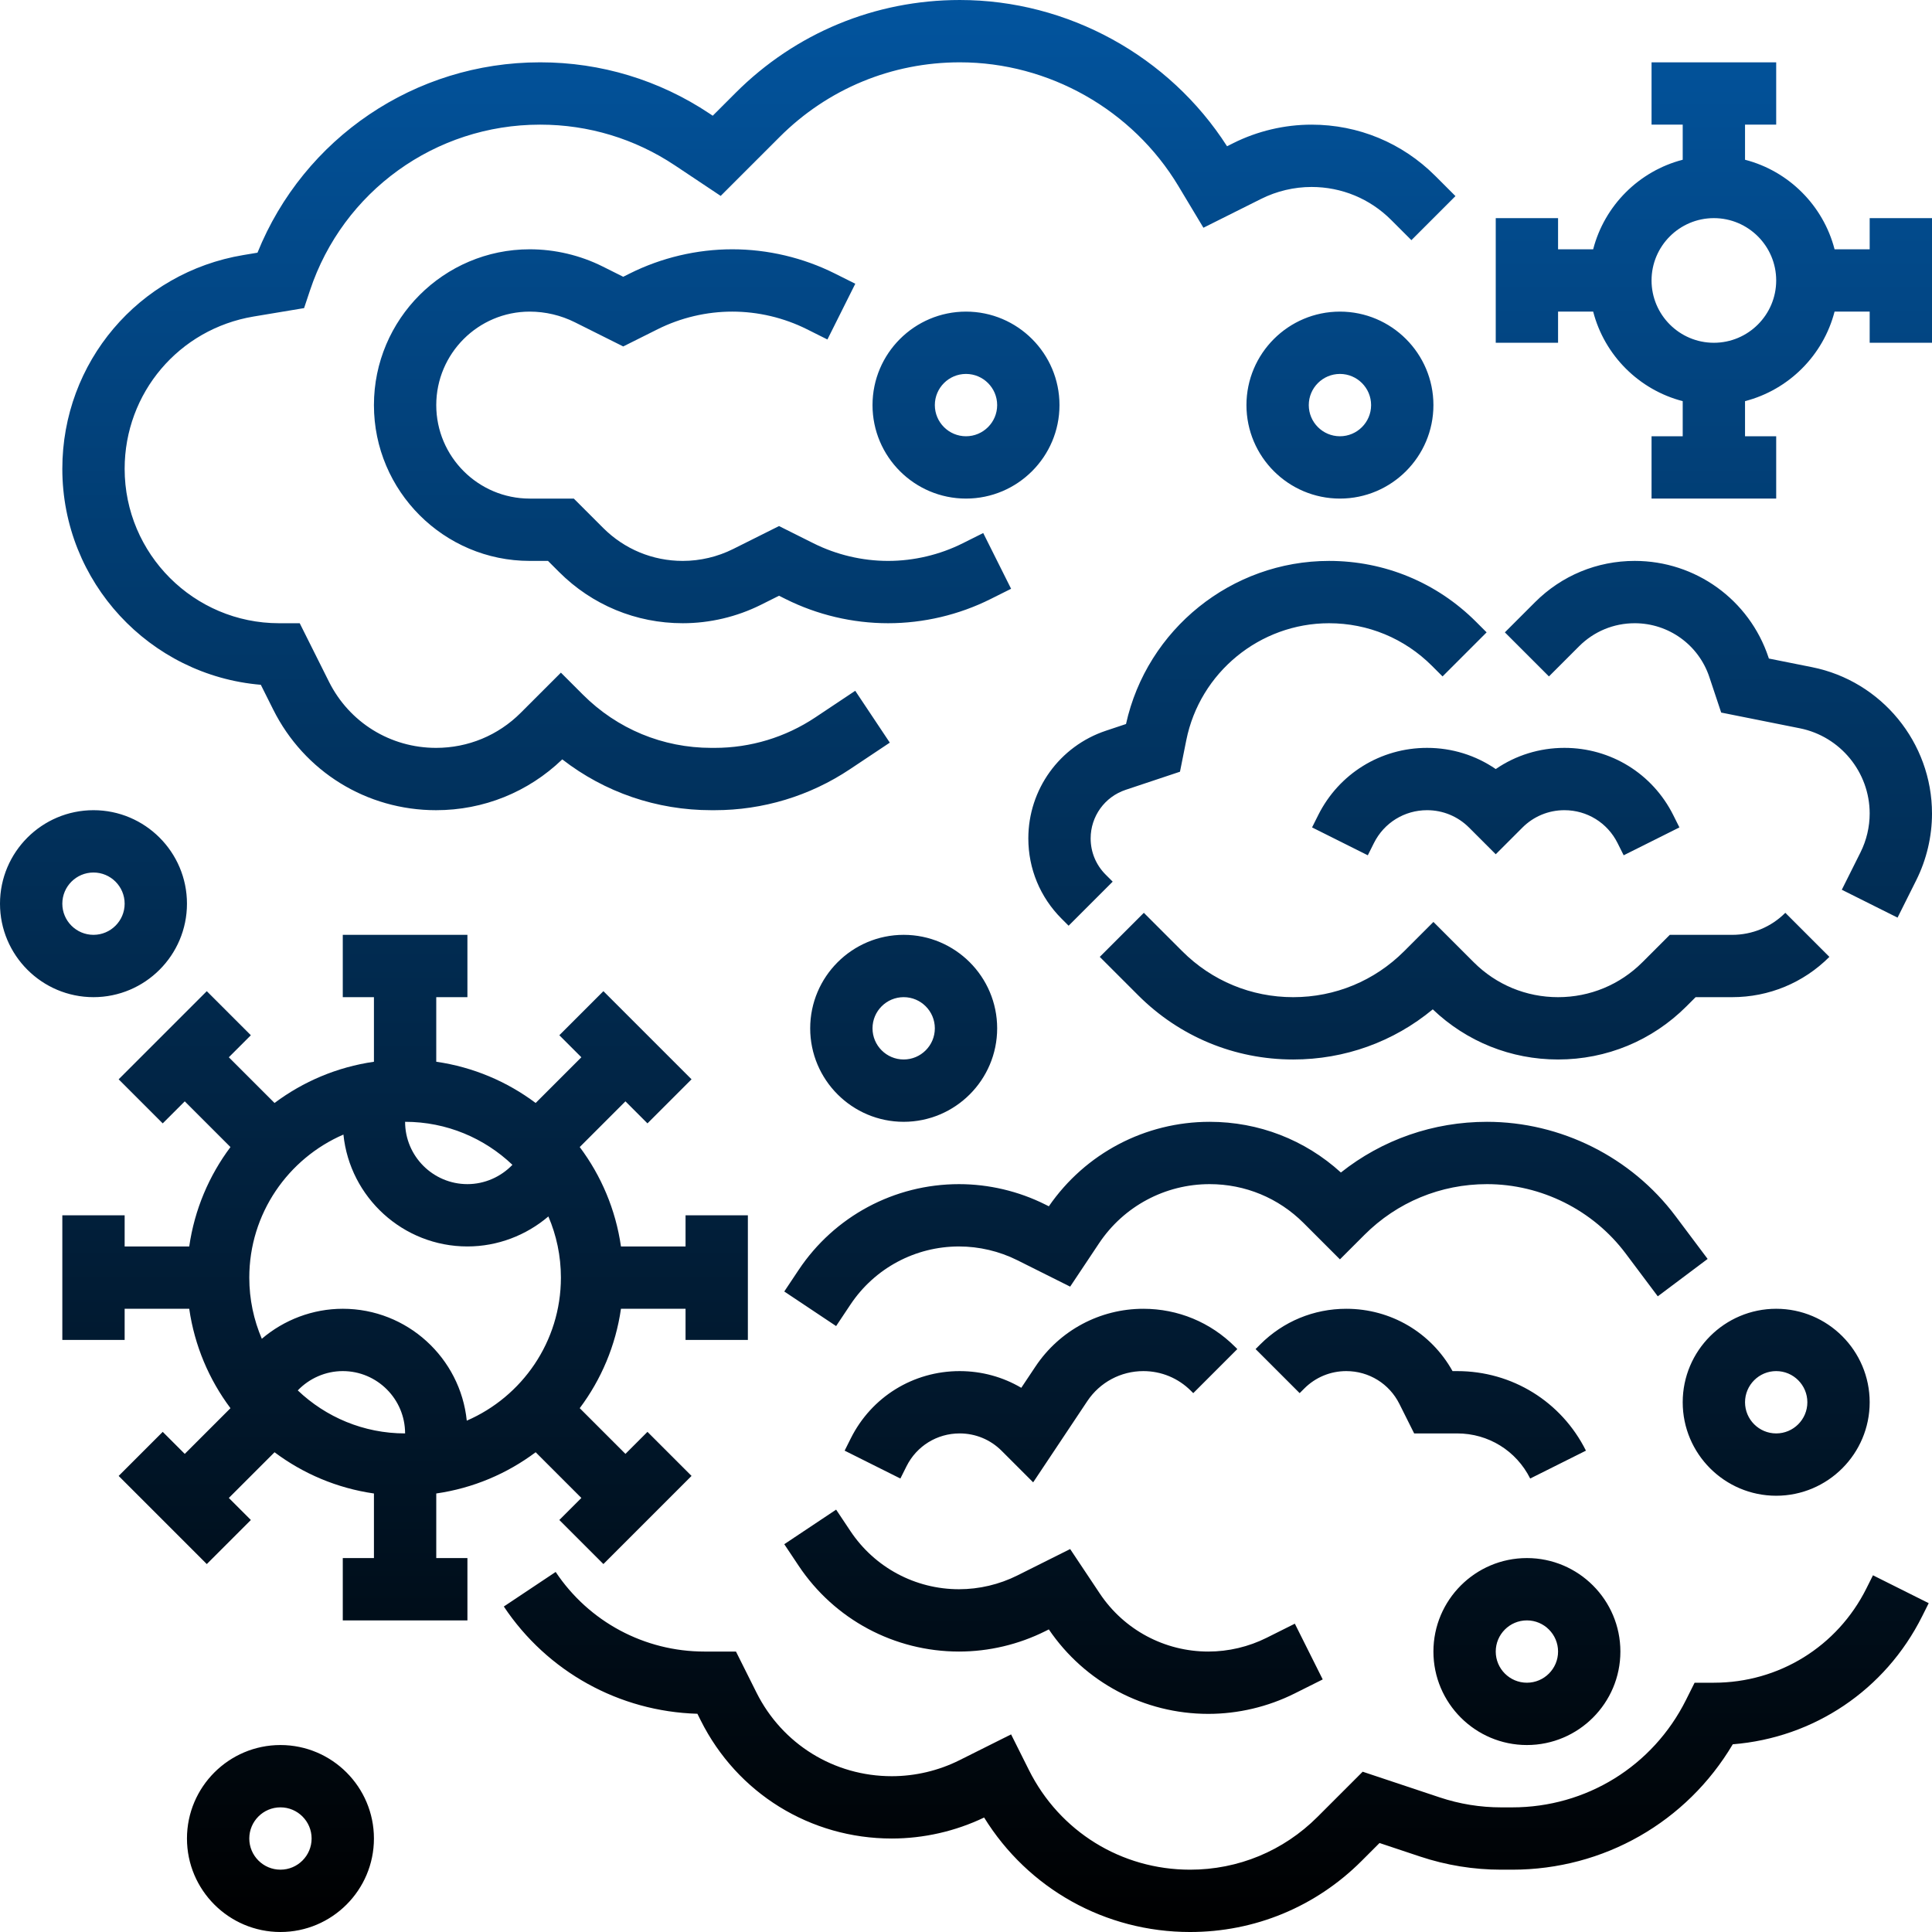 <?xml version="1.0" encoding="UTF-8"?>
<svg xmlns="http://www.w3.org/2000/svg" xmlns:xlink="http://www.w3.org/1999/xlink" xmlns:svgjs="http://svgjs.com/svgjs" version="1.1" width="512" height="512" x="0" y="0" viewBox="0 0 496 496" style="enable-background:new 0 0 512 512" xml:space="preserve">
  <defs>
    <linearGradient id="SVGID_1_" gradientUnits="userSpaceOnUse" x1="248" x2="248" y1="496" y2="0">
      <stop stop-opacity="1" stop-color="#000000" offset="0"></stop>
      <stop stop-opacity="1" stop-color="#02549e" offset="1"></stop>
    </linearGradient>
  </defs>
  <g>
    <linearGradient id="SVGID_1_" gradientUnits="userSpaceOnUse" x1="248" x2="248" y1="496" y2="0">
      <stop stop-opacity="1" stop-color="#000000" offset="0"></stop>
      <stop stop-opacity="1" stop-color="#02549e" offset="1"></stop>
    </linearGradient>
    <path d="m112 383.419c9.473-1.361 18.19-5.093 25.519-10.586l11.735 11.735-5.656 5.656 11.314 11.314 22.627-22.627-11.314-11.314-5.656 5.656-11.735-11.735c5.493-7.329 9.225-16.046 10.586-25.519h16.58v8h16v-32h-16v8h-16.581c-1.361-9.473-5.093-18.19-10.586-25.519l11.735-11.735 5.656 5.656 11.314-11.314-22.627-22.627-11.314 11.314 5.656 5.656-11.735 11.735c-7.329-5.493-16.046-9.225-25.519-10.586v-16.579h8v-16h-31.999v16h8v16.581c-9.473 1.361-18.19 5.093-25.519 10.586l-11.735-11.735 5.656-5.656-11.314-11.314-22.627 22.627 11.314 11.314 5.656-5.656 11.735 11.735c-5.493 7.329-9.225 16.046-10.586 25.519h-16.58v-8h-16v32h16v-8h16.581c1.361 9.473 5.093 18.19 10.586 25.519l-11.735 11.735-5.656-5.656-11.314 11.314 22.627 22.627 11.314-11.314-5.656-5.656 11.735-11.735c7.329 5.493 16.046 9.225 25.519 10.586v16.579h-8v16h32v-16h-8v-16.581zm-35.553-26.464c2.978-3.098 7.141-4.955 11.553-4.955 8.822 0 16 7.178 16 16-10.672 0-20.374-4.21-27.553-11.045zm55.107-57.91c-2.979 3.099-7.143 4.955-11.554 4.955-8.822 0-16-7.178-16-16 10.672 0 20.374 4.21 27.554 11.045zm-43.387-7.77c1.645 16.112 15.294 28.725 31.833 28.725 7.726 0 15.077-2.839 20.784-7.703 2.068 4.824 3.216 10.131 3.216 15.703 0 16.433-9.965 30.579-24.167 36.725-1.645-16.112-15.294-28.725-31.833-28.725-7.726 0-15.077 2.838-20.784 7.703-2.068-4.824-3.216-10.131-3.216-15.703 0-16.433 9.965-30.579 24.167-36.725zm391.833-227.275h-9.013c-2.9-11.228-11.759-20.087-22.987-22.987v-9.013h8v-16h-32v16h8v9.013c-11.228 2.9-20.087 11.759-22.987 22.987h-9.013v-8h-16v32h16v-8h9.013c2.901 11.228 11.759 20.087 22.987 22.987v9.013h-8v16h32v-16h-8v-9.013c11.228-2.901 20.087-11.759 22.987-22.987h9.013v8h16v-32h-16zm-40 24c-8.822 0-16-7.178-16-16s7.178-16 16-16 16 7.178 16 16-7.178 16-16 16zm-368 360c-13.233 0-24 10.767-24 24s10.767 24 24 24 24-10.767 24-24-10.767-24-24-24zm0 32c-4.411 0-8-3.589-8-8s3.589-8 8-8 8 3.589 8 8-3.589 8-8 8zm-24-248c0-13.233-10.767-24-24-24s-24 10.767-24 24 10.767 24 24 24 24-10.767 24-24zm-32 0c0-4.411 3.589-8 8-8s8 3.589 8 8-3.589 8-8 8-8-3.589-8-8zm216 8c-13.233 0-24 10.767-24 24s10.767 24 24 24 24-10.767 24-24-10.767-24-24-24zm0 32c-4.411 0-8-3.589-8-8s3.589-8 8-8 8 3.589 8 8-3.589 8-8 8zm40-168c0-13.233-10.767-24-24-24s-24 10.767-24 24 10.767 24 24 24 24-10.767 24-24zm-24 8c-4.411 0-8-3.589-8-8s3.589-8 8-8 8 3.589 8 8-3.589 8-8 8zm208 272c13.233 0 24-10.767 24-24s-10.767-24-24-24-24 10.767-24 24 10.767 24 24 24zm0-32c4.411 0 8 3.589 8 8s-3.589 8-8 8-8-3.589-8-8 3.589-8 8-8zm-64 96c13.233 0 24-10.767 24-24s-10.767-24-24-24-24 10.767-24 24 10.767 24 24 24zm0-32c4.411 0 8 3.589 8 8s-3.589 8-8 8-8-3.589-8-8 3.589-8 8-8zm88.845-11.578 14.311 7.156-1.689 3.378c-9.462 18.925-27.802 31.194-48.617 32.852-11.844 19.975-33.125 32.192-56.627 32.192h-2.829c-7.095 0-14.104-1.138-20.836-3.381l-10.396-3.466-4.614 4.614c-11.759 11.757-27.392 18.233-44.02 18.233-21.799 0-41.575-11.126-52.877-29.39-7.364 3.528-15.54 5.39-23.707 5.39-20.902 0-39.695-11.614-49.044-30.311l-.857-1.716c-20.053-.577-38.527-10.777-49.699-27.536l13.313-8.875c8.531 12.797 22.807 20.438 38.188 20.438h8.1l5.267 10.533c6.621 13.241 19.93 21.467 34.733 21.467 5.998 0 12.003-1.418 17.366-4.1l13.266-6.633 4.584 9.164c7.885 15.772 23.735 25.569 41.367 25.569 12.354 0 23.969-4.811 32.704-13.547l11.606-11.606 19.779 6.593c5.096 1.699 10.403 2.561 15.775 2.561h2.829c19.019 0 36.116-10.567 44.622-27.578l2.211-4.422h4.946c16.688 0 31.692-9.272 39.155-24.199zm-63.493-82.62c-8.36-11.146-21.67-17.802-35.604-17.802-11.888 0-23.063 4.629-31.469 13.035l-6.279 6.278-9.317-9.316c-6.446-6.447-15.018-9.997-24.134-9.997-11.438 0-22.056 5.682-28.4 15.199l-7.41 11.115-13.556-6.779c-4.627-2.313-9.806-3.535-14.978-3.535-11.223 0-21.641 5.575-27.866 14.913l-3.683 5.524-13.313-8.875 3.683-5.524c9.2-13.8 24.594-22.038 41.179-22.038 7.642 0 15.295 1.807 22.133 5.224l.929.465c9.364-13.596 24.738-21.689 41.281-21.689 12.582 0 24.456 4.604 33.698 13.013 10.64-8.436 23.719-13.013 37.502-13.013 18.943 0 37.038 9.048 48.403 24.202l8.248 10.998-12.799 9.6zm-186.197 57.776-14.311-7.156 1.574-3.147c5.326-10.655 16.036-17.274 27.95-17.274 5.653 0 11.078 1.491 15.824 4.287l3.646-5.468c6.187-9.279 16.538-14.819 27.69-14.819 8.889 0 17.246 3.462 23.532 9.747l.596.596-11.314 11.314-.596-.596c-3.264-3.264-7.603-5.062-12.218-5.062-5.791 0-11.166 2.877-14.378 7.694l-13.908 20.863-8.091-8.091c-2.88-2.881-6.71-4.467-10.783-4.467-5.813 0-11.04 3.23-13.639 8.43zm114.476-27.578c-4.073 0-7.903 1.586-10.783 4.467l-1.19 1.19-11.314-11.314 1.19-1.19c5.902-5.901 13.75-9.152 22.098-9.152 11.431 0 21.754 6.094 27.276 16h1.204c14.083 0 26.745 7.825 33.044 20.422l-14.311 7.156c-3.572-7.142-10.749-11.579-18.734-11.579h-11.055l-3.786-7.569c-2.599-5.201-7.826-8.431-13.639-8.431zm-130.975 35.563 3.683 5.524c6.226 9.338 16.644 14.913 27.866 14.913 5.172 0 10.352-1.223 14.979-3.536l13.556-6.778 7.6 11.401c6.226 9.338 16.644 14.913 27.866 14.913 5.172 0 10.352-1.223 14.979-3.536l7.238-3.619 7.156 14.311-7.239 3.62c-6.84 3.417-14.493 5.224-22.135 5.224-16.443 0-31.717-8.098-40.942-21.687l-.924.462c-6.839 3.418-14.492 5.225-22.134 5.225-16.584 0-31.979-8.238-41.179-22.038l-3.683-5.524zm65.344-172.322c0 3.512 1.367 6.813 3.851 9.295l1.807 1.807-11.314 11.314-1.807-1.807c-5.505-5.505-8.536-12.824-8.536-20.609 0-12.565 8.009-23.677 19.93-27.65l5.147-1.716c5.368-24.329 27.12-41.875 52.125-41.875 14.258 0 27.663 5.553 37.746 15.635l2.708 2.708-11.314 11.314-2.708-2.708c-7.061-7.06-16.447-10.949-26.432-10.949-17.757 0-33.172 12.638-36.654 30.05l-1.615 8.071-13.944 4.649c-5.378 1.793-8.99 6.804-8.99 12.471zm216-6.395c0 5.914-1.398 11.838-4.043 17.13l-4.802 9.603-14.311-7.156 4.801-9.601c1.54-3.081 2.354-6.531 2.354-9.976 0-10.596-7.542-19.796-17.933-21.874l-20.188-4.037-3.042-9.126c-2.753-8.26-10.452-13.809-19.158-13.809-5.395 0-10.466 2.101-14.279 5.915l-7.742 7.742-11.314-11.314 7.742-7.742c6.837-6.836 15.926-10.601 25.594-10.601 15.604 0 29.403 9.946 34.337 24.749l.105.316 11.084 2.217c17.844 3.57 30.795 19.367 30.795 37.564zm-37.657 25.497 11.314 11.314c-6.67 6.67-15.538 10.343-24.971 10.343h-9.373l-2.343 2.344c-8.806 8.806-20.515 13.656-32.97 13.656-12.08 0-23.458-4.563-32.168-12.872-10.062 8.336-22.6 12.872-35.832 12.872-15.034 0-29.169-5.854-39.8-16.485l-9.857-9.857 11.314-11.314 9.857 9.857c7.609 7.609 17.725 11.799 28.486 11.799s20.877-4.19 28.485-11.8l7.515-7.514 10.344 10.343c5.784 5.785 13.475 8.971 21.656 8.971s15.872-3.186 21.656-8.971l7.03-7.029h16c5.16 0 10.009-2.009 13.657-5.657zm-28.761-25.068 1.573 3.146-14.311 7.156-1.574-3.147c-2.6-5.2-7.826-8.431-13.64-8.431-4.073 0-7.903 1.586-10.783 4.467l-6.847 6.847-6.848-6.847c-2.88-2.881-6.71-4.467-10.783-4.467-5.813 0-11.04 3.23-13.639 8.43l-1.575 3.148-14.311-7.156 1.574-3.147c5.326-10.655 16.036-17.274 27.95-17.274 6.385 0 12.478 1.902 17.631 5.438 5.153-3.535 11.246-5.438 17.631-5.438 11.915 0 22.625 6.619 27.952 17.275zm-170.004-58.12-5.267 2.634c-8.126 4.064-17.224 6.211-26.311 6.211s-18.185-2.147-26.312-6.211l-1.688-.845-4.629 2.314c-6.204 3.102-13.148 4.741-20.084 4.741-11.995 0-23.271-4.671-31.754-13.152l-2.846-2.847h-4.687c-22.056 0-40-17.944-40-40s17.944-40 40-40c6.471 0 12.949 1.529 18.734 4.423l5.265 2.633 1.689-.845c8.127-4.064 17.225-6.211 26.312-6.211s18.185 2.147 26.312 6.211l5.267 2.634-7.156 14.311-5.267-2.634c-5.917-2.959-12.541-4.522-19.156-4.522s-13.239 1.563-19.155 4.521l-8.844 4.423-12.423-6.211c-3.576-1.788-7.579-2.733-11.578-2.733-13.233 0-24 10.767-24 24s10.767 24 24 24h11.313l7.534 7.533c5.459 5.46 12.719 8.467 20.439 8.467 4.465 0 8.935-1.056 12.928-3.052l11.786-5.892 8.845 4.423c5.916 2.958 12.54 4.521 19.155 4.521s13.239-1.563 19.155-4.521l5.267-2.634zm108.889-106.003 5.19 5.19-11.314 11.314-5.19-5.19c-5.46-5.459-12.719-8.466-20.44-8.466-4.465 0-8.935 1.056-12.928 3.052l-14.833 7.416-6.419-10.696c-11.759-19.598-33.26-31.772-56.113-31.772-17.479 0-33.913 6.807-46.272 19.167l-15.128 15.127-11.772-7.848c-10.252-6.834-22.183-10.446-34.503-10.446h-.148c-26.814 0-50.528 17.092-59.007 42.529l-1.523 4.57-12.941 2.157c-19.195 3.199-33.126 19.643-33.126 39.102 0 21.859 17.783 39.642 39.642 39.642h5.303l7.501 15.001c5.242 10.485 15.781 16.999 27.503 16.999 8.214 0 15.936-3.198 21.743-9.007l10.308-10.306 5.657 5.656c8.807 8.807 20.516 13.657 32.97 13.657h.833c9.235 0 18.18-2.708 25.864-7.831l10.238-6.825 8.875 13.313-10.238 6.825c-10.321 6.881-22.334 10.518-34.739 10.518h-.833c-14.035 0-27.364-4.585-38.278-13.047-8.751 8.42-20.22 13.047-32.399 13.047-17.822 0-33.845-9.902-41.814-25.844l-3.177-6.352c-28.499-2.385-50.959-26.341-50.959-55.446 0-27.313 19.554-50.395 46.494-54.885l3.608-.601c11.882-29.427 40.424-48.872 72.495-48.872h.148c15.489 0 30.489 4.542 43.377 13.134l.858.572 5.853-5.854c15.382-15.381 35.833-23.852 57.587-23.852 27.659 0 53.726 14.328 68.598 37.547l1.611-.806c6.204-3.101 13.148-4.741 20.084-4.741 11.995 0 23.271 4.671 31.754 13.152zm-.467 58.848c0-13.233-10.767-24-24-24s-24 10.767-24 24 10.767 24 24 24 24-10.767 24-24zm-32 0c0-4.411 3.589-8 8-8s8 3.589 8 8-3.589 8-8 8-8-3.589-8-8z" fill="url(&quot;#SVGID_1_&quot;)" data-original="url(#SVGID_1_)"></path>
  </g>
</svg>
